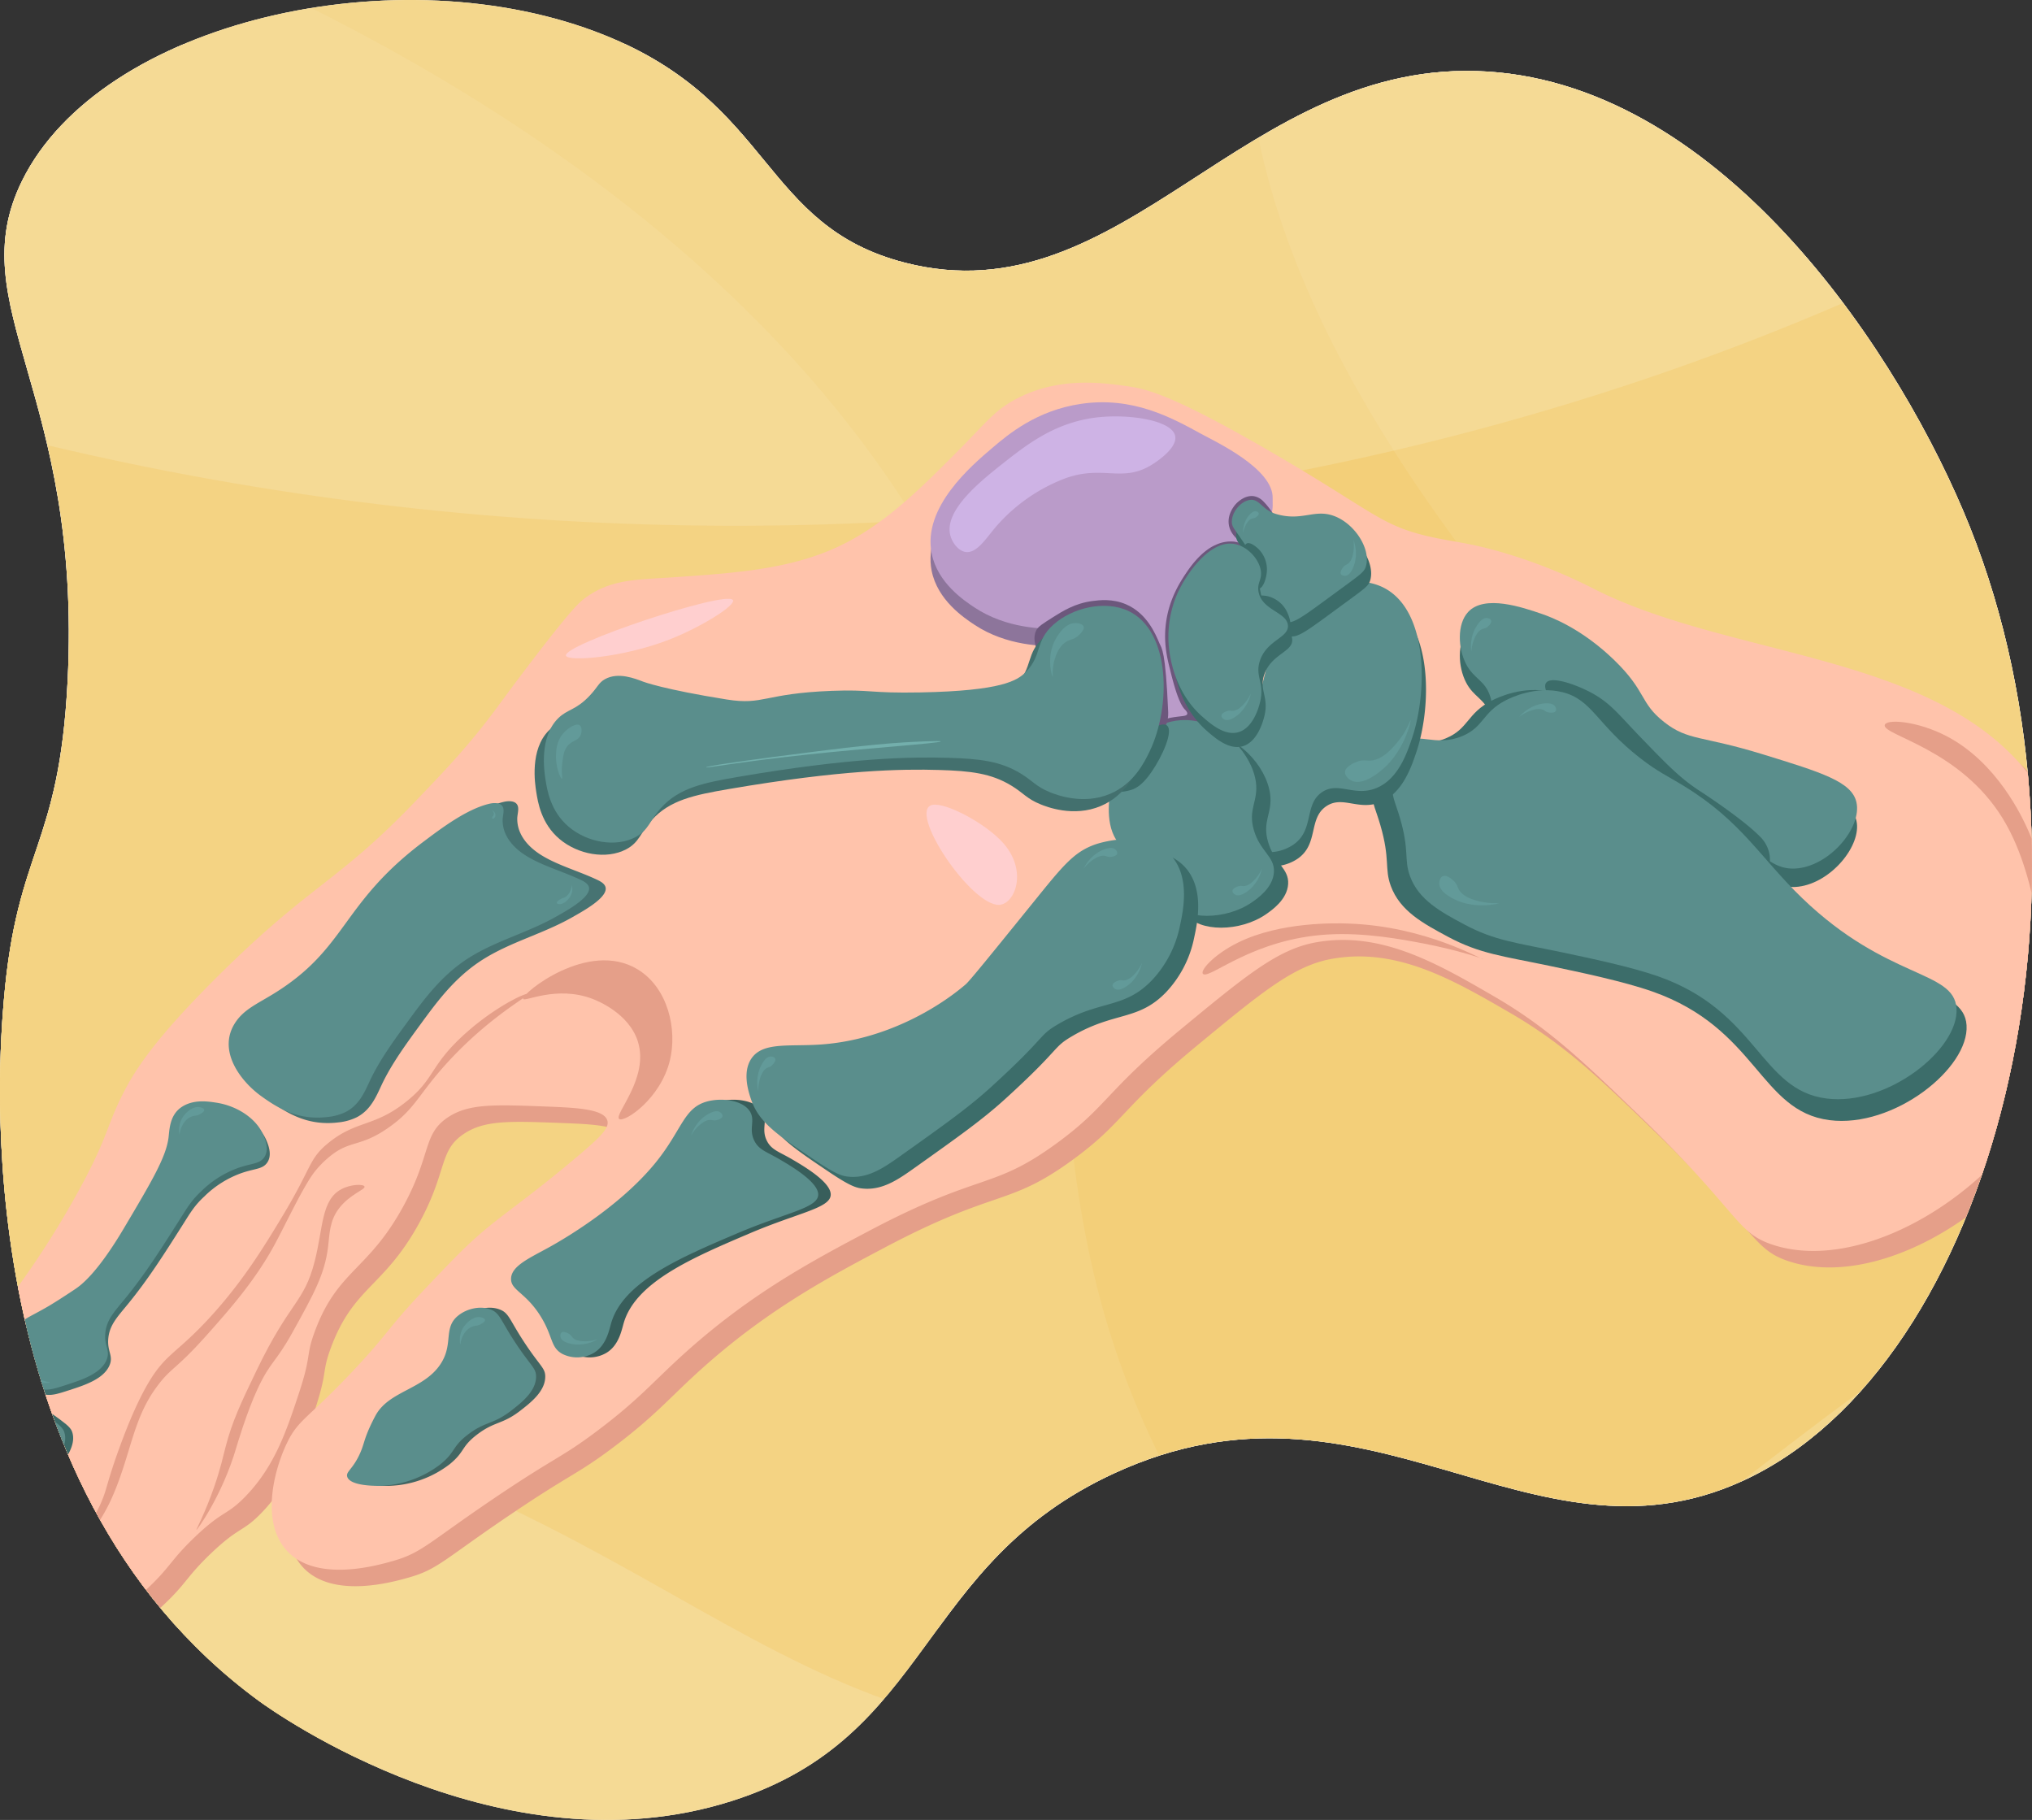 <svg id="Layer_1" data-name="Layer 1" xmlns="http://www.w3.org/2000/svg" xmlns:xlink="http://www.w3.org/1999/xlink" viewBox="0 0 1005.802 900.768"><rect x="0" y="0" width="1005.802" height="900.768" fill="#333333" stroke="none"/><defs><style>.cls-1{fill:#fff;}.cls-2{fill:#f3cf79;}.cls-3{clip-path:url(#clip-path);}.cls-4{clip-path:url(#clip-path-2);}.cls-5,.cls-6{fill:#fcf8dc;}.cls-5{opacity:0.1;}.cls-6{opacity:0.2;}.cls-7{fill:#e59f89;}.cls-8{fill:#ffc3ab;}.cls-9{fill:#477372;}.cls-10{fill:#5a8e8c;}.cls-11{fill:#629a99;}.cls-12{fill:#43706e;}.cls-13{fill:#3d6b68;}.cls-14{fill:#5e8e8b;}.cls-15{fill:#426663;}.cls-16{fill:#385e5b;}.cls-17{fill:#8d759b;}.cls-18{fill:#ba9bc9;}.cls-19{fill:#6c577c;}.cls-20{fill:#3c6d6a;}.cls-21{fill:#73afac;}.cls-22{fill:#ceb3e5;}.cls-23{fill:#ffcfcf;}</style><clipPath id="clip-path"><path class="cls-1" d="M33.457,337.248C40.768,193.668-19.738,151.639,10.932,89.475,49.843,10.606,197.444-23.504,299.249,17.396c83.718,33.634,77.531,94.315,148.664,112.624C556.628,158.002,616.018,27.825,736.23,35.416c118.015,7.452,205.455,142.052,238.763,225.248,71.221,177.897,12.943,415.525-112.987,472.547-104.559,47.345-185.199-61.765-310.479-4.032-97.765,45.054-89.987,130.547-189.208,162.178-113.88,36.305-226.325-43.735-234.258-49.554C-18.509,734.282-.425,522.416,1.922,494.921,8.382,419.237,29.234,420.178,33.457,337.248Z"/></clipPath><clipPath id="clip-path-2"><rect class="cls-2" x="-32.759" y="-76.783" width="1060.129" height="1060.129"/></clipPath></defs><title>Ganglión</title><path class="cls-1" d="M33.457,337.248C40.768,193.668-19.738,151.639,10.932,89.475,49.843,10.606,197.444-23.504,299.249,17.396c83.718,33.634,77.531,94.315,148.664,112.624C556.628,158.002,616.018,27.825,736.23,35.416c118.015,7.452,205.455,142.052,238.763,225.248,71.221,177.897,12.943,415.525-112.987,472.547-104.559,47.345-185.199-61.765-310.479-4.032-97.765,45.054-89.987,130.547-189.208,162.178-113.88,36.305-226.325-43.735-234.258-49.554C-18.509,734.282-.425,522.416,1.922,494.921,8.382,419.237,29.234,420.178,33.457,337.248Z"/><g class="cls-3"><rect class="cls-1" x="-565.702" y="21.901" width="1910.101" height="784.126"/><rect class="cls-2" x="-32.759" y="-76.783" width="1060.129" height="1060.129"/><g class="cls-4"><rect class="cls-2" x="-180.603" y="419.687" width="414.434" height="449.644"/><path class="cls-5" d="M656.373-126.075c2.747.759-1.878,26.351-6.606,49.541,104.172-54.615,326.602-151.261,609.357-122.202,269.716,27.719,668.411,177.432,767.888,470.641,50.79,149.703-1.27,263.568,110.642,427.706,24.394,35.777,86.593,127.004,201.468,181.651,150.401,71.548,284.129,29.506,295.596,67.706,10.837,36.103-95.666,116.771-216.33,161.834-361.93,135.167-843.521-52.897-1121.282-305.504-90.923-82.689-139.857-153.971-303.853-287.339-122.842-99.901-175.128-124.755-249.357-219.633C699.458,241.528,590.062,98.012,623.345-40.204,631.171-72.703,652.256-127.213,656.373-126.075Z"/><path class="cls-6" d="M-531.493,847.842c16.695-88.38,176.746-138.261,231.192-155.229,116.36-36.264,217.391-29.358,282.385-21.468C317.989,711.924,351.128,859.087,551.808,861.053c282.298,2.766,377.173-286.872,577.98-227.889,122.325,35.93,220.197,182.5,203.119,303.853-17.74,126.055-155.442,195.998-264.22,249.357C703.499,1365.512,227.401,1372.205-176.448,1173.163-223.804,1149.823-557.473,985.37-531.493,847.842Z"/><path class="cls-6" d="M-633.727-213.526c16.695-88.38,176.746-138.261,231.192-155.229,116.36-36.264,217.391-29.358,282.385-21.468,335.905,40.779,369.044,187.941,569.724,189.908,282.298,2.766,377.173-286.872,577.98-227.889,122.325,35.93,220.197,182.5,203.119,303.853C1212.934,1.703,1075.232,71.646,966.454,125.006,601.266,304.144,125.167,310.836-278.681,111.795-326.038,88.455-659.706-75.998-633.727-213.526Z"/><path class="cls-5" d="M-873.327-47.202c2.747.759-1.878,26.351-6.606,49.541,104.172-54.615,326.602-151.261,609.357-122.202,269.716,27.719,668.411,177.432,767.888,470.641,50.79,149.703-1.27,263.568,110.642,427.706,24.394,35.777,86.593,127.004,201.467,181.651,150.401,71.548,284.129,29.506,295.596,67.706,10.837,36.103-95.666,116.771-216.33,161.834-361.93,135.167-843.521-52.897-1121.282-305.504-90.923-82.689-139.857-153.971-303.853-287.339-122.842-99.901-175.128-124.755-249.357-219.633-44.438-56.799-153.833-200.315-120.55-338.531C-898.529,6.171-877.444-48.339-873.327-47.202Z"/></g><path class="cls-7" d="M885.207,624.183c-18.156-6.059-16.174-15.789-65.394-63.413C791.438,533.316,774.116,516.767,747.482,501.321c-28.298-16.411-56.029-32.494-88.183-26.752-18.849,3.366-34.694,16.446-66.385,42.605-38.077,31.432-36.593,38.218-61.431,56.477-32.369,23.795-37.601,14.263-93.137,43.596-27.358,14.45-57.634,30.441-90.165,59.449-16.618,14.819-23.108,23.478-44.587,39.633-18.229,13.71-20.398,12.621-51.523,33.688-32.249,21.828-35.357,26.677-49.541,30.716-8.081,2.301-37.878,10.784-52.514-4.954-13.251-14.249-6.454-40.158,0-53.505,5.651-11.687,10.014-11.622,32.697-35.67,17.969-19.05,16.699-20.647,35.67-40.624,14.547-15.318,21.82-22.976,32.697-31.706,9.918-7.96,22.911-17.052,42.605-33.688,11.621-9.816,15.954-14.132,14.862-17.835-1.688-5.727-15.283-6.354-30.716-6.936-25.003-.942-37.505-1.413-47.559,4.954-13.391,8.48-8.421,18.339-22.789,44.587-17.378,31.747-32.332,31.362-43.596,61.431-4.777,12.75-1.537,11.351-7.927,30.716-6.168,18.696-12.017,36.423-26.752,51.523-9.196,9.423-10.751,6.447-24.771,19.817C92.284,780.433,92.321,783.748,80.658,794.605,69.991,804.534,62.146,811.836,49.942,815.412c-3.611,1.058-13.647.338-33.688-.991-1.291-.086-4.924-.367-5.835-2.422-.299-.675-.145-1.18-.44-4.404a10.53,10.53,0,0,0-.33-2.422c-1.278-2.074-8.362.689-13.321,1.651-12.035,2.334-22.646-3.791-24.66-4.954-2.316-1.337-13.672-7.893-15.853-19.156-1.518-7.837,2.514-12.232,11.229-29.064,2.443-4.719,11.592-22.655,17.835-40.954,6.377-18.692,3.371-19.147,8.587-32.367,5.796-14.69,10.944-17.769,26.422-39.633a449.163,449.163,0,0,0,30.385-49.541c11.351-21.806,10.817-26.46,18.495-41.615,5.567-10.987,14.933-26.472,47.559-58.789,45.936-45.5,58.526-45.663,97.101-85.871,14.606-15.224,26.586-27.711,40.293-46.238,2.849-3.851,9.677-13.239,19.816-26.422,17.748-23.074,21.359-26.202,24.44-28.404,12.797-9.144,25.404-8.715,42.936-9.908,30.628-2.085,57.835-3.937,81.908-15.193,22.933-10.722,41.165-29.109,60.771-48.881,12.599-12.706,17.139-19.264,29.064-25.101,20.32-9.946,40.56-7.264,54.165-5.284,9.169,1.334,22.801,4.769,71.339,33.027,48.494,28.232,52.787,35.422,75.963,40.954,12.634,3.016,20.397,3.037,38.972,8.587a257.088,257.088,0,0,1,44.257,17.835c67.209,33.823,166.789,31.598,214.018,90.495,32.66,40.729,35.999,105.342,12.551,153.247C996.507,599.607,929.452,638.948,885.207,624.183Z"/><path class="cls-8" d="M877.28,616.023c-18.156-6.059-16.174-15.789-65.394-63.413-28.375-27.454-45.696-44.003-72.33-59.449-28.298-16.411-56.029-32.494-88.183-26.752-18.849,3.366-34.694,16.446-66.385,42.605-38.077,31.432-36.593,38.218-61.431,56.477-32.369,23.795-37.601,14.263-93.137,43.596-27.358,14.45-57.634,30.441-90.165,59.449-16.618,14.819-23.108,23.478-44.587,39.633C277.438,721.88,275.268,720.791,244.144,741.858c-32.249,21.828-35.357,26.677-49.541,30.716-8.081,2.301-37.878,10.784-52.514-4.954-13.251-14.249-6.454-40.158,0-53.505,5.651-11.687,10.014-11.622,32.697-35.67,17.969-19.05,16.699-20.647,35.67-40.624,14.547-15.318,21.82-22.976,32.697-31.706,9.918-7.96,22.911-17.052,42.605-33.688,11.621-9.816,15.954-14.132,14.862-17.835-1.688-5.727-15.283-6.354-30.716-6.936-25.003-.942-37.505-1.413-47.559,4.954-13.391,8.48-8.421,18.338-22.789,44.587-17.378,31.747-32.332,31.362-43.596,61.431-4.777,12.75-1.537,11.351-7.927,30.716-6.168,18.696-12.017,36.423-26.752,51.523-9.196,9.423-10.751,6.447-24.771,19.817-12.153,11.589-12.116,14.905-23.78,25.761C62.064,796.374,54.22,803.676,42.016,807.252c-3.611,1.058-13.647.338-33.688-.991-1.291-.086-4.924-.367-5.835-2.422-.299-.675-.145-1.18-.44-4.404a10.529,10.529,0,0,0-.33-2.422c-1.278-2.074-8.362.689-13.321,1.651-12.035,2.334-22.646-3.791-24.66-4.954-2.316-1.337-13.672-7.893-15.853-19.156-1.518-7.837,2.514-12.232,11.229-29.064,2.443-4.719,11.592-22.655,17.835-40.954,6.377-18.692,3.371-19.147,8.587-32.367,5.796-14.69,10.944-17.769,26.422-39.633a449.162,449.162,0,0,0,30.385-49.541c11.351-21.806,10.817-26.46,18.495-41.615,5.567-10.987,14.933-26.472,47.559-58.789,45.936-45.5,58.526-45.663,97.101-85.871,14.606-15.224,26.586-27.711,40.293-46.238,2.849-3.851,9.677-13.239,19.816-26.422,17.748-23.074,21.359-26.202,24.44-28.404,12.797-9.144,25.404-8.715,42.936-9.908,30.628-2.085,57.835-3.937,81.908-15.193,22.933-10.722,41.165-29.109,60.771-48.881,12.599-12.706,17.139-19.264,29.064-25.101,20.32-9.946,40.56-7.264,54.165-5.284,9.169,1.334,22.801,4.769,71.339,33.027,48.494,28.232,52.787,35.422,75.963,40.954,12.634,3.016,20.397,3.037,38.972,8.587a257.087,257.087,0,0,1,44.257,17.835c67.209,33.823,166.789,31.598,214.018,90.495,32.66,40.729,35.999,105.342,12.551,153.247C988.58,591.447,921.526,630.788,877.28,616.023Z"/><path class="cls-9" d="M283.245,453.995c5.152-2.939,19.107-10.431,16.181-15.632-.781-1.387-2.412-2.244-4.042-3.013-8.718-4.112-18.738-6.902-26.751-11.689-4.742-2.832-8.745-6.489-10.922-11.052a16.66,16.66,0,0,1-1.683-7.519c.045-2.522,1.41-5.818-.678-7.578-1.296-1.093-3.701-1.166-5.989-.632-11.447,2.673-24.198,12.301-33.291,19.129-42.252,31.728-38.673,54.29-76.437,77.357-8.132,4.967-14.533,7.729-18.836,14.099-9.634,14.264,2.521,29.935,12.762,37.368,8.807,6.392,19.016,12.538,34.018,10.681a26.577,26.577,0,0,0,9.046-2.556c6.863-3.576,9.558-10.187,12.242-15.911,4.841-10.324,12.182-20.375,19.469-30.338,7.506-10.263,15.327-20.839,26.723-29.132C249.768,466.871,267.561,462.943,283.245,453.995Z"/><path class="cls-10" d="M275.389,453.615c5.034-2.872,18.672-10.194,15.813-15.276-.763-1.356-2.357-2.193-3.95-2.945-8.52-4.018-18.311-6.745-26.142-11.423-4.634-2.768-8.546-6.342-10.673-10.801a16.281,16.281,0,0,1-1.645-7.348c.044-2.465,1.377-5.686-.663-7.406-1.267-1.068-3.617-1.14-5.852-.618-11.187,2.612-23.647,12.021-32.534,18.693-41.29,31.006-37.792,53.054-74.697,75.596-7.947,4.854-14.202,7.553-18.407,13.778-9.415,13.94,2.464,29.253,12.472,36.517,8.606,6.246,18.583,12.253,33.244,10.438a25.972,25.972,0,0,0,8.84-2.498c6.706-3.495,9.34-9.956,11.963-15.549,4.731-10.089,11.904-19.911,19.026-29.648,7.335-10.029,14.978-20.364,26.115-28.469C242.673,466.198,260.062,462.359,275.389,453.615Z"/><path class="cls-11" d="M277.456,447.442c2.697-.278,4.66-3.531,4.771-3.719a6.612,6.612,0,0,0,.696-5.72,7.331,7.331,0,0,1-.645,2.943,6.459,6.459,0,0,1-2.751,3.209,16.068,16.068,0,0,0-2.589,1.156c-.24.169-1.541,1.085-1.318,1.667C275.789,447.418,276.773,447.513,277.456,447.442Z"/><path class="cls-11" d="M244.604,404.912c.898-.648.568-2.002.547-2.079a2.893,2.893,0,0,0-1.591-1.802,2.871,2.871,0,0,1,.713.987,1.734,1.734,0,0,1,.028,1.507c-.194.366-.429.442-.575.879-.033.099-.214.638.055.76C243.985,405.256,244.376,405.076,244.604,404.912Z"/><path class="cls-12" d="M8.359,673.932c.304,1.358,3.333,14.012,13.476,16.197,3.617.779,6.576-.177,12.492-2.09,7.534-2.436,16.948-5.48,19.86-12.226,2.097-4.859-1.258-6.818-.566-13.535.678-6.586,4.5-10.483,9.81-16.98C73.287,633.239,80.892,621.258,90.042,606.845c4.073-6.416,6.055-9.984,10.972-14.555a50.189,50.189,0,0,1,18.801-11.783c6.406-2.169,9.939-1.819,12.23-4.78,2.985-3.858.693-9.244-.198-11.338-3.518-8.265-13.026-14.446-23.267-16.021-4.255-.654-11.353-1.746-17.202,2.157-5.726,3.82-5.983,10.638-6.421,14.667-1.065,9.804-8.119,21.691-22.227,45.464-13.276,22.371-21.269,28.132-24.061,29.996-8.864,5.917-13.134,8.405-13.134,8.405-9.381,5.465-12.039,5.927-14.67,9.384C6.249,664.504,7.861,671.71,8.359,673.932Z"/><path class="cls-10" d="M6.876,671.327c.304,1.358,3.333,14.012,13.476,16.197,3.617.779,6.576-.177,12.492-2.09,7.534-2.436,16.948-5.48,19.86-12.226,2.097-4.859-1.258-6.819-.566-13.535.678-6.586,4.5-10.483,9.81-16.98,9.857-12.058,17.462-24.039,26.611-38.452,4.073-6.416,6.055-9.984,10.972-14.555A50.189,50.189,0,0,1,118.332,577.902c6.406-2.169,9.939-1.819,12.23-4.78,2.985-3.858.693-9.244-.198-11.338-3.518-8.265-13.026-14.446-23.267-16.021-4.255-.654-11.353-1.746-17.202,2.157-5.726,3.82-5.983,10.638-6.421,14.667-1.065,9.804-8.119,21.691-22.227,45.464-13.276,22.371-21.269,28.132-24.061,29.996-8.864,5.917-13.134,8.405-13.134,8.405-9.381,5.465-12.039,5.927-14.67,9.384C4.766,661.899,6.379,669.104,6.876,671.327Z"/><path class="cls-11" d="M16.109,678.299c1.213.801.57,1.874,1.71,3.172a7.409,7.409,0,0,0,3.29,1.775c2.172.793,3.604.781,3.59.947-.019.235-2.943.653-5.924-.232a7.896,7.896,0,0,1-4.019-2.33c-1.021-1.24-1.653-3.149-.882-3.68A2.394,2.394,0,0,1,16.109,678.299Z"/><path class="cls-11" d="M98.386,547.941c-4.071-.336-7.451,4.31-7.642,4.58-2.971,4.193-2.017,8.952-1.822,8.968a11.777,11.777,0,0,1,1.367-4.53,8.836,8.836,0,0,1,4.552-4.348c1.573-.57,2.352-.218,4.029-1.103.381-.201,2.453-1.293,2.199-2.291C100.876,548.463,99.418,548.026,98.386,547.941Z"/><path class="cls-13" d="M-21.283,770.316c4.756,2.746,14.938-7.284,30.408-22.525,17.081-16.827,30.16-29.979,26.467-39.418-.856-2.187-3.761-4.274-9.573-8.447C15.611,692.453,9.666,688.184,4.62,689.79c-4.667,1.486-4.756,6.787-10.699,21.399-6.782,16.675-9.217,16.04-12.952,27.593C-19.732,740.952-27.843,766.529-21.283,770.316Z"/><path class="cls-14" d="M-25.219,770.316c4.756,2.746,14.938-7.284,30.408-22.525,17.081-16.827,30.16-29.979,26.467-39.418-.856-2.187-3.761-4.274-9.573-8.447C11.676,692.453,5.73,688.184.685,689.79c-4.667,1.486-4.756,6.787-10.699,21.399-6.782,16.675-9.217,16.04-12.952,27.593C-23.668,740.952-31.778,766.529-25.219,770.316Z"/><path class="cls-15" d="M187.673,706.121c-3.119,6.86-2.901,8.792-5.068,13.515-3.541,7.717-6.96,8.745-6.194,11.262,1.454,4.779,14.836,4.533,16.33,4.505a51.68,51.68,0,0,0,29.845-10.699c7.678-6.266,5.491-8.497,13.515-14.641,8.741-6.693,12.48-4.922,21.398-11.826,5.126-3.968,12.376-9.58,12.389-16.894.007-4.168-2.343-4.98-9.573-15.767-8.166-12.184-8.172-15.628-12.952-17.457-5.165-1.977-11.579-.412-15.767,2.816-7.985,6.154-2.329,14.079-9.01,24.214-8.282,12.563-25.421,13.199-32.098,25.34C189.013,703.173,187.673,706.121,187.673,706.121Z"/><path class="cls-10" d="M183.135,706.121c-3.119,6.86-2.901,8.792-5.068,13.515-3.541,7.717-6.96,8.745-6.194,11.262,1.454,4.779,14.836,4.533,16.33,4.505a51.68,51.68,0,0,0,29.845-10.699c7.678-6.266,5.491-8.497,13.515-14.641,8.741-6.693,12.48-4.922,21.398-11.826,5.126-3.968,12.376-9.58,12.389-16.894.007-4.168-2.343-4.98-9.573-15.767-8.166-12.184-8.172-15.628-12.952-17.457-5.165-1.977-11.579-.412-15.767,2.816-7.985,6.154-2.329,14.079-9.01,24.214-8.282,12.563-25.421,13.199-32.098,25.34C184.475,703.173,183.135,706.121,183.135,706.121Z"/><path class="cls-11" d="M237.362,651.897c-4.071-.336-7.451,4.31-7.642,4.58-2.971,4.193-2.017,8.952-1.822,8.968a11.777,11.777,0,0,1,1.367-4.53,8.836,8.836,0,0,1,4.552-4.348c1.573-.57,2.352-.218,4.029-1.103.381-.201,2.453-1.293,2.199-2.291C239.852,652.418,238.394,651.982,237.362,651.897Z"/><path class="cls-16" d="M273.798,651.498c6.186,9.942,4.776,15.313,10.699,18.583a16.383,16.383,0,0,0,15.767-.563c6.047-3.712,7.408-11.056,8.447-14.641,5.907-20.395,34.164-32.423,62.506-44.486,24.249-10.321,39.945-12.438,39.981-19.146.034-6.234-13.472-14.137-19.146-17.457-6.466-3.783-10.094-4.603-12.389-9.01-3.093-5.94.559-10.095-2.252-14.641-3.453-5.583-13.64-6.88-20.835-5.068-12.053,3.035-12.573,14.005-25.903,30.408-18.138,22.318-46.972,38.675-52.37,41.671-9.933,5.513-19.045,9.376-19.146,15.767C259.065,638.683,266.421,639.643,273.798,651.498Z"/><path class="cls-17" d="M574.088,362.356c-.088,2.923-.529,6.396,1.651,9.578,1.292,1.886,3.1,3.08,8.587,5.284,7.684,3.087,11.525,4.63,14.202,4.624,9.084-.022,19.431-7.846,18.826-13.872-.6-5.973-11.441-4.987-23.78-15.853-3.684-3.244-14.171-12.48-15.193-26.092-.932-12.42,6.497-22.084,9.578-26.092,8.354-10.867,14.236-9.122,25.431-21.138,6.788-7.285,13.634-14.632,13.541-23.449-.151-14.348-18.591-24.473-32.367-32.037-14.68-8.06-33.882-18.603-59.449-14.862-22.087,3.231-36.243,15.266-43.927,21.798-10.473,8.904-34.525,29.352-30.055,52.183,2.857,14.593,16.035,23.358,21.138,26.752,16.077,10.694,34.557,10.655,40.624,10.569,17.365-.246,24.808-6.008,33.358-.33,4.59,3.048,6.583,7.537,10.569,16.514C571.105,345.579,574.372,352.936,574.088,362.356Z"/><path class="cls-18" d="M574.088,353.785c-.088,2.923-.529,6.396,1.651,9.578,1.292,1.886,3.1,3.08,8.587,5.284,7.684,3.087,11.525,4.63,14.202,4.624,9.084-.022,19.431-7.846,18.826-13.872-.6-5.973-11.441-4.987-23.78-15.853-3.684-3.244-14.171-12.48-15.193-26.092-.932-12.42,6.497-22.084,9.578-26.092,8.354-10.867,14.236-9.122,25.431-21.138,3.396-3.644,13.073-7.873,15.865-15.699,1.042-2.92.595-5.888.676-7.75.641-14.712-28.3-28.156-35.367-32.037-14.68-8.06-33.882-18.603-59.449-14.862-22.087,3.231-36.243,15.266-43.927,21.798-10.473,8.904-34.525,29.352-30.055,52.183,2.857,14.593,16.035,23.358,21.138,26.752,16.077,10.694,34.557,10.655,40.624,10.569,17.365-.246,24.808-6.008,33.358-.33,4.59,3.048,6.583,7.537,10.569,16.514C571.105,337.008,574.372,344.366,574.088,353.785Z"/><path class="cls-19" d="M625.116,247.932a8.508,8.508,0,0,0-4.294-2.312c-4.292-.765-7.891,2.643-8.587,3.303-.325.308-4.962,4.842-3.963,10.899.644,3.904,3.275,6.296,5.615,8.422a23.061,23.061,0,0,0,6.44,4.128,18.859,18.859,0,0,0-9.413-4.294,17.418,17.418,0,0,0-9.248,1.651c-1.562.669-7.441,3.377-14.202,13.376-3.413,5.047-9.407,14.148-10.569,27.413-.77,8.786.917,15.548,2.312,21.138,1.372,5.497,4.037,16.182,7.266,19.486.274.281,1.478,1.455,1.156,2.312-.277.737-1.545.876-2.477.991-5.042.619-7.564.929-8.752,1.982a5.631,5.631,0,0,0-.661,6.936c.892,1.102,2.663,1.77,9.413.661,5.322-.875,11.669-2.514,14.697-3.963,18.279-8.746,39.276-69.727,34.679-94.459A34.251,34.251,0,0,0,625.116,247.932Z"/><path class="cls-20" d="M918.895,406.169c-2.31-10.161-17.062-14.701-46.569-23.78-30.368-9.344-36.685-6.55-48.551-15.853-12.291-9.636-8.615-15.066-24.77-30.716-16.238-15.729-31.384-21.318-35.67-22.789-9.698-3.329-28.531-9.795-36.66-.991-5.577,6.04-4.989,18.044-.991,25.761,3.831,7.394,9.268,7.911,11.89,15.853,2.341,7.092-.787,10.341,0,15.853.787,5.514,5.841,15.738,45.578,27.743,33.638,10.162,34.563,4.21,53.504,11.89,31.386,12.726,35.788,31.885,53.504,29.725C906.488,436.876,921.652,418.3,918.895,406.169Z"/><path class="cls-10" d="M918.895,397.051c-2.31-10.161-17.062-14.701-46.569-23.78-30.368-9.344-36.685-6.55-48.551-15.853-12.291-9.636-8.615-15.066-24.77-30.716-16.238-15.729-31.384-21.318-35.67-22.789-9.698-3.329-28.531-9.795-36.66-.991-5.577,6.04-4.989,18.044-.991,25.761,3.831,7.394,9.268,7.911,11.89,15.853,2.341,7.092-.787,10.341,0,15.853.787,5.514,5.841,15.738,45.578,27.743,33.638,10.162,34.563,4.21,53.504,11.89,31.386,12.726,35.788,31.885,53.504,29.725C906.488,427.758,921.652,409.182,918.895,397.051Z"/><path class="cls-20" d="M765.317,337.932c2.455-3.336,13.837.582,21.138,4.294,10.341,5.257,14.464,11.103,24.771,21.798C824.782,378.091,831.56,385.125,841.28,391.436c1.123.729,20.834,13.498,29.725,22.459a16.376,16.376,0,0,1,4.954,9.578c.107,1.018.499,4.756-.991,5.615-3.159,1.819-12.618-10.541-21.137-19.486-13.748-14.435-27.107-22.134-45.354-32.651-14.486-8.349-34.081-17.749-41.839-32.083C764.57,341.045,764.51,339.029,765.317,337.932Z"/><path class="cls-11" d="M736.045,305.879c-3.213-.29-5.986,5.417-6.143,5.749a19.743,19.743,0,0,0-1.635,10.886,20.942,20.942,0,0,1,1.179-5.512c.57-1.474,1.61-4.165,3.694-5.381,1.257-.733,1.864-.33,3.21-1.446.306-.254,1.968-1.632,1.788-2.829C738.003,306.439,736.859,305.953,736.045,305.879Z"/><path class="cls-20" d="M905.556,554.406c-34.532-4.434-35.773-45.444-87.684-63.675-14.151-4.97-35.531-9.463-50.105-12.526-23.884-5.02-35.17-6.04-51.149-14.614-12.14-6.514-23.613-12.67-28.184-25.053-3.248-8.799-.195-13.114-5.219-30.272-2.229-7.612-3.691-9.702-4.176-15.658-.381-4.679-1.367-16.79,5.219-22.965,7.653-7.175,16.839,1.81,31.316-4.175C727.082,360.71,725.95,353.1,738.538,346.678c2.48-1.265,15.434-7.556,29.228-4.175,15.714,3.851,17.844,16.657,40.711,34.447,9.328,7.258,14.332,9.296,22.965,14.614,30.263,18.644,39.416,37.126,61.588,58.456,44.384,42.7,79.082,37.31,80.377,57.412C974.779,528.742,937.315,558.485,905.556,554.406Z"/><path class="cls-10" d="M904.032,543.693c-32.778-4.209-33.955-43.135-83.229-60.44-13.432-4.718-33.726-8.983-47.56-11.89-22.671-4.765-33.384-5.733-48.55-13.872-11.523-6.183-22.413-12.027-26.752-23.78-3.083-8.352-.185-12.448-4.954-28.734-2.116-7.225-3.503-9.209-3.963-14.862-.362-4.441-1.298-15.937,4.954-21.798,7.264-6.81,15.983,1.718,29.725-3.963,10.924-4.516,9.85-11.739,21.798-17.835,2.354-1.201,14.65-7.172,27.743-3.963,14.916,3.655,16.938,15.81,38.642,32.697,8.854,6.889,13.604,8.824,21.798,13.872,28.726,17.697,37.414,35.24,58.459,55.486,42.129,40.531,75.064,35.414,76.293,54.495C969.739,519.333,934.178,547.564,904.032,543.693Z"/><path class="cls-11" d="M769.645,349.53c-1.918-2.593-8.026-.872-8.378-.769a19.743,19.743,0,0,0-9.22,6.013,20.942,20.942,0,0,1,4.902-2.782c1.48-.554,4.183-1.565,6.476-.816,1.383.452,1.485,1.174,3.214,1.438.393.06,2.527.386,3.303-.544C770.528,351.365,770.131,350.188,769.645,349.53Z"/><path class="cls-11" d="M712.409,437.379c.175,5.449,10.322,8.926,10.91,9.121,9.142,3.033,18.608.761,18.599.5a35.398,35.398,0,0,1-9.49-.842c-2.591-.652-7.32-1.843-9.789-5.088-1.489-1.957-.937-3.06-3.087-5.088-.489-.461-3.143-2.965-5.115-2.417C712.945,433.979,712.365,435.998,712.409,437.379Z"/><path class="cls-20" d="M620.798,361.399c-7.815,8.201-19.128,6.352-19.816,10.899-.548,3.617,6.553,5.18,13.871,14.862a45.034,45.034,0,0,1,6.936,12.881c4.592,13.936-1.846,22.456,2.972,26.752,3.873,3.453,12.446,1.886,17.835-1.982,10.116-7.26,4.982-19.736,13.872-25.761,8.063-5.465,15.924,2.333,26.752-1.982,10.953-4.364,15.31-17.283,17.835-24.771,7.85-23.278,8.262-65.279-15.853-75.303-14.637-6.084-35.214.9-44.587,12.881-6.611,8.45-10.322,22.802-12.881,32.697C625.151,352.562,625.156,356.824,620.798,361.399Z"/><path class="cls-10" d="M618.675,354.446c-7.815,8.201-19.128,6.352-19.816,10.899-.548,3.617,6.553,5.18,13.871,14.862a45.034,45.034,0,0,1,6.936,12.881c4.592,13.936-1.846,22.456,2.972,26.752,3.873,3.453,12.446,1.886,17.835-1.982,10.116-7.26,4.982-19.736,13.872-25.761,8.063-5.465,15.924,2.333,26.752-1.982,10.953-4.364,15.31-17.283,17.835-24.771,7.85-23.278,8.262-65.279-15.853-75.303-14.637-6.084-35.214.9-44.587,12.881-6.611,8.45-10.322,22.802-12.881,32.697C623.028,345.609,623.034,349.871,618.675,354.446Z"/><path class="cls-20" d="M587.071,452.465c6.378,8.944,26.824,8.894,39.633,0,2.918-2.026,10.399-7.22,10.899-14.862.511-7.809-6.79-10.187-9.908-20.807-3.08-10.49,2.261-14.239.991-23.78-1.818-13.648-15.922-29.824-33.688-30.716-21.105-1.059-35.892,20.029-38.502,36.489-.406,2.557-2.894,18.249,5.805,25.933,6.966,6.153,15.457,2.183,20.807,8.917C588.184,440.029,582.618,446.221,587.071,452.465Z"/><path class="cls-10" d="M580.033,446.592c6.378,8.944,26.824,8.894,39.633,0,2.918-2.026,10.399-7.22,10.899-14.862.511-7.809-6.79-10.187-9.908-20.807-3.08-10.49,2.261-14.239.991-23.78-1.818-13.648-15.922-29.824-33.688-30.716-21.105-1.059-35.892,20.029-38.502,36.489-.406,2.557-2.894,18.249,5.805,25.933,6.966,6.153,15.457,2.183,20.807,8.917C581.146,434.157,575.581,440.348,580.033,446.592Z"/><path class="cls-11" d="M611.526,442.861c2.909,1.394,7.5-2.987,7.763-3.243a19.743,19.743,0,0,0,5.332-9.63,20.943,20.943,0,0,1-3.029,4.754c-1.049,1.183-2.963,3.341-5.34,3.753-1.434.248-1.862-.342-3.513.234-.375.131-2.414.842-2.663,2.027C609.887,441.653,610.789,442.508,611.526,442.861Z"/><path class="cls-20" d="M616.834,274.206a81.267,81.267,0,0,1,5.945,9.908c4.181,9.126-.596,13.443,2.972,20.807,1.97,4.066,6.363,8.811,11.89,9.908,4.997.992,7.928-1.592,28.734-16.844,9.478-6.948,11.084-8.035,11.89-10.899,2.39-8.499-5.561-20.978-15.853-24.771-9.813-3.616-15.812,2.856-28.734-.991-6.852-2.039-8.161-7.64-12.881-6.936-4.838.722-9.244,6.446-8.917,11.229C612.04,267.959,613.246,268.828,616.834,274.206Z"/><path class="cls-10" d="M614.712,267.253a81.267,81.267,0,0,1,5.945,9.908c4.181,9.126-.596,13.443,2.972,20.807,1.97,4.066,6.363,8.811,11.89,9.908,4.997.992,7.928-1.592,28.734-16.844,9.478-6.948,11.084-8.035,11.89-10.899,2.39-8.499-5.561-20.978-15.853-24.771-9.813-3.616-15.812,2.856-28.734-.991-6.852-2.039-8.161-7.64-12.881-6.936-4.838.722-9.244,6.446-8.917,11.229C609.917,261.005,611.124,261.875,614.712,267.253Z"/><path class="cls-11" d="M666.042,284.955c3.196-.437,4.619-6.621,4.698-6.979a19.743,19.743,0,0,0-.847-10.975,20.942,20.942,0,0,1,.086,5.636c-.225,1.565-.636,4.42-2.394,6.072-1.06.996-1.743.739-2.805,2.129-.241.316-1.552,2.031-1.109,3.158C664.008,284.849,665.232,285.066,666.042,284.955Z"/><path class="cls-11" d="M621.724,253.07c-2.174-.415-4.453,3.295-4.582,3.511a13.545,13.545,0,0,0-1.851,7.322,14.368,14.368,0,0,1,1.177-3.684c.489-.968,1.38-2.735,2.885-3.425.908-.416,1.295-.099,2.29-.771.226-.153,1.454-.982,1.412-1.811C623.023,253.585,622.275,253.176,621.724,253.07Z"/><path class="cls-20" d="M378.998,550.556C382.897,561.606,392.166,567.831,410.704,580.281c9.971,6.696,13.061,7.588,15.853,7.927,9.861,1.196,17.849-4.285,25.761-9.908,22.802-16.204,34.203-24.306,45.578-34.679,27.636-25.2,22.904-24.962,32.697-30.716,21.077-12.383,32.743-7.462,46.569-21.798a55.018,55.018,0,0,0,13.871-26.752c1.662-7.654,5.432-25.013-4.954-35.67-12.569-12.896-35.51-5.35-36.66-4.954-11.06,3.807-16.465,10.898-31.706,29.725-20.466,25.279-30.698,37.919-32.697,39.633-13.676,11.726-39.827,27.434-71.339,29.725-15.914,1.157-28.972-1.416-34.679,6.936C374.155,536.835,377.788,547.128,378.998,550.556Z"/><path class="cls-10" d="M371.96,544.684c3.9,11.05,13.169,17.275,31.706,29.725,9.971,6.696,13.061,7.588,15.853,7.927,9.861,1.196,17.849-4.285,25.761-9.908,22.802-16.204,34.203-24.306,45.578-34.679,27.636-25.2,22.904-24.962,32.697-30.716,21.077-12.383,32.743-7.462,46.569-21.798a55.018,55.018,0,0,0,13.871-26.752c1.662-7.654,5.432-25.013-4.954-35.67-12.569-12.896-35.51-5.35-36.66-4.954C531.322,421.666,525.917,428.756,510.676,447.583c-20.466,25.279-30.698,37.919-32.697,39.633-13.676,11.726-39.827,27.434-71.339,29.725-15.914,1.157-28.972-1.416-34.679,6.936C367.118,530.963,370.75,541.255,371.96,544.684Z"/><path class="cls-11" d="M381.543,522.899c-3.226.005-5.465,5.942-5.591,6.287a19.743,19.743,0,0,0-.632,10.99,20.943,20.943,0,0,1,.67-5.597c.433-1.52,1.222-4.295,3.186-5.696,1.184-.845,1.827-.499,3.065-1.734.281-.281,1.81-1.805,1.522-2.981C383.543,523.277,382.36,522.897,381.543,522.899Z"/><path class="cls-11" d="M551.954,420.337c-2.528-2.004-7.976,1.25-8.289,1.441a19.743,19.743,0,0,0-7.335,8.208,20.943,20.943,0,0,1,4.008-3.964c1.285-.921,3.63-2.601,6.039-2.476,1.453.076,1.74.746,3.478.551.395-.044,2.54-.286,3.047-1.386C553.285,421.878,552.595,420.845,551.954,420.337Z"/><path class="cls-11" d="M552.148,489.553c2.909,1.394,7.5-2.987,7.763-3.243a19.743,19.743,0,0,0,5.332-9.63,20.943,20.943,0,0,1-3.029,4.754c-1.049,1.183-2.963,3.341-5.34,3.753-1.434.248-1.862-.342-3.513.234-.375.131-2.414.842-2.663,2.027C550.509,488.345,551.411,489.199,552.148,489.553Z"/><path class="cls-20" d="M617.062,269.005c1.946-1.056,5.581,2.431,5.975,2.816a14.46,14.46,0,0,1,4.073,9.952c-.023,4.017-1.791,9.471-4.09,9.61-3.018.182-5.752-8.865-6.623-14.147C615.959,274.579,615.205,270.013,617.062,269.005Z"/><path class="cls-20" d="M620.672,295.956c1.047-1.951,6-1.03,6.54-.925a14.46,14.46,0,0,1,8.866,6.085c2.185,3.371,3.7,8.901,1.854,10.278-2.424,1.808-9.673-4.255-13.3-8.193C622.808,301.221,619.673,297.818,620.672,295.956Z"/><path class="cls-20" d="M613.201,276.188c-11.895-2.178-23.697,14.249-28.404,24.771a53.659,53.659,0,0,0-4.293,23.449c.119,3.127,1.211,23.67,16.844,37.321,4.026,3.516,11.022,9.625,17.835,7.596,7.405-2.205,10.095-12.685,10.569-14.532,2.552-9.942-2.61-12.938,0-20.807,3.425-10.326,14.338-11.274,13.872-17.505-.492-6.568-9.354-8.2-13.532-16.514-1.696-3.374-1.916-6.194-3.009-11.229C621.81,282.879,619.097,277.267,613.201,276.188Z"/><path class="cls-10" d="M611.079,269.235c-11.895-2.178-23.697,14.249-28.404,24.771a53.658,53.658,0,0,0-4.293,23.449c.119,3.127,1.211,23.67,16.844,37.321,4.026,3.516,11.022,9.625,17.835,7.596,7.405-2.205,10.095-12.685,10.569-14.532,2.552-9.942-2.61-12.938,0-20.807,3.425-10.326,14.338-11.274,13.872-17.505-.492-6.568-12.758-7.38-14.532-16.514-.925-4.759,2.084-6.194.991-11.229C622.688,275.926,616.974,270.314,611.079,269.235Z"/><path class="cls-11" d="M606.048,356.116c2.909,1.394,7.5-2.987,7.763-3.243a19.743,19.743,0,0,0,5.332-9.63,20.942,20.942,0,0,1-3.029,4.754c-1.049,1.183-2.963,3.341-5.34,3.753-1.434.248-1.862-.342-3.513.234-.375.131-2.414.842-2.663,2.027C604.409,354.908,605.311,355.763,606.048,356.116Z"/><path class="cls-19" d="M512.987,311.84c.91-1.726,3.304-3.243,8.092-6.275,4.805-3.043,11.021-6.981,19.651-8.092,3.443-.443,9.892-1.274,16.679,1.651,10.233,4.41,14.456,14.436,16.514,19.321,1.087,2.58,2.982,3.005,4.312,34.018.2,4.669-1.619,8.813-4.312,11.064-1.755,1.468-5.307,2.613-13.872-.661C537.363,354.195,506.201,324.713,512.987,311.84Z"/><path class="cls-20" d="M549.648,390.335c2.15,2.655,8.07,1.415,10.789.44,1.937-.695,5.081-2.27,9.468-8.587,5.367-7.728,11.101-20.401,7.706-23.119-1.561-1.25-4.503.046-6.826,1.101C556.11,366.835,545.523,385.241,549.648,390.335Z"/><path class="cls-12" d="M564.381,378.081c-2.496,5.147-7.683,15.847-19.512,20.853-13.574,5.744-27.091.267-29.803-.832-6.865-2.782-8.351-5.537-14.439-9.25-9.984-6.09-20.113-7.295-35.672-7.754-18.537-.547-48.337-.139-104.277,9.448-17.074,2.926-29.111,5.427-38.068,15.327-5.663,6.259-6.046,11.001-12.653,14.483-9.766,5.146-23.836,2.643-33.004-5.092-9.068-7.65-10.718-18.205-11.542-23.478-.599-3.835-3.255-20.821,6.283-30.259,4.693-4.644,8.68-3.84,15.648-11.247,4.081-4.338,4.354-6.357,7.535-8.124,6.605-3.669,14.946-.25,19.022,1.293 0,0,10.057,3.809,41.207,8.773,18.512,2.95,18.203-2.976,52.016-4.273,19.455-.746,18.415,1.259,43.863.777,40.451-.766,48.064-5.928,52.133-10.053,8.303-8.416,4.466-15.164,13.628-23.42,9.421-8.49,25.626-12.302,37.215-6.841C574.946,318.299,575.129,355.912,564.381,378.081Z"/><path class="cls-10" d="M568.97,372.063c-2.496,5.147-7.683,15.847-19.512,20.853-13.574,5.744-27.091.267-29.803-.832-6.865-2.782-8.351-5.537-14.439-9.25-9.984-6.09-20.113-7.295-35.672-7.754-18.537-.547-48.337-.139-104.277,9.448-17.075,2.926-29.111,5.427-38.068,15.327-5.663,6.259-6.046,11.001-12.653,14.483-9.766,5.146-23.836,2.643-33.004-5.092-9.068-7.65-10.718-18.205-11.542-23.478-.599-3.835-3.255-20.821,6.283-30.259,4.693-4.644,8.68-3.84,15.648-11.247,4.081-4.338,4.354-6.357,7.535-8.124,6.605-3.669,14.946-.25,19.022,1.293 0,0,10.057,3.809,41.207,8.773,18.512,2.95,18.203-2.976,52.016-4.273,19.455-.746,18.415,1.259,43.863.777,40.451-.766,48.064-5.928,52.133-10.053,8.303-8.416,4.466-15.164,13.628-23.42,9.421-8.49,25.626-12.302,37.215-6.841C579.535,312.281,579.718,349.894,568.97,372.063Z"/><path class="cls-11" d="M287.413,363.773c-1.231,3.039-4.216,2.454-6.696,5.685-1.614,2.104-1.908,4.383-2.37,7.972-.644,5.004.228,7.936-.182,8.022-.583.122-3.322-5.597-2.93-12.324.135-2.32.424-6.349,3.288-9.848,2.41-2.945,6.673-5.55,8.416-4.332C288.067,359.736,288.092,362.097,287.413,363.773Z"/><path class="cls-11" d="M531.916,308.402c-6.295.349-10.201,9.509-10.42,10.04-3.405,8.249-.675,16.598-.373,16.581a24.609,24.609,0,0,1,.869-8.481c.725-2.331,2.049-6.584,5.772-8.898,2.245-1.396,3.526-.943,5.846-2.93.527-.451,3.391-2.905,2.737-4.641C535.851,308.758,533.512,308.314,531.916,308.402Z"/><path class="cls-21" d="M465.702,366.974c.447-.561-15.324.287-17.781.435-9.283.562-19.556,1.616-29.491,2.732-6.141.69-68.483,8.448-68.995,9.671-.196.469,16.673-2.761,50.854-6.423C430.112,370.195,464.968,367.888,465.702,366.974Z"/><path class="cls-22" d="M470.382,264.941c-3.218-12.416,15.447-27.181,25.761-35.339,12.114-9.582,26.499-20.961,47.89-23.119,15.549-1.569,36.006,1.611,37.651,9.248,1.294,6.009-9.455,12.94-10.899,13.872-15.027,9.69-24.196.465-42.936,6.936a85.423,85.423,0,0,0-35.67,25.101c-4.375,5.3-8.929,12.319-14.202,11.56C474.353,272.676,471.334,268.613,470.382,264.941Z"/><path class="cls-10" d="M267.603,651.498c6.186,9.942,4.776,15.313,10.699,18.583a16.383,16.383,0,0,0,15.767-.563c6.047-3.712,7.408-11.056,8.447-14.641,5.907-20.395,34.164-32.423,62.506-44.486,24.249-10.321,39.945-12.438,39.981-19.146.034-6.234-13.472-14.137-19.146-17.457-6.466-3.783-10.094-4.603-12.389-9.01-3.093-5.94.559-10.095-2.252-14.641-3.453-5.583-13.64-6.88-20.835-5.068-12.053,3.035-12.572,14.005-25.903,30.408-18.138,22.318-46.972,38.675-52.37,41.671-9.933,5.513-19.045,9.376-19.146,15.767C252.871,638.683,260.226,639.643,267.603,651.498Z"/><path class="cls-11" d="M277.525,661.944c.946,3.084,7.279,3.493,7.645,3.513a19.743,19.743,0,0,0,10.696-2.603,20.943,20.943,0,0,1-5.548.993c-1.58.03-4.465.085-6.378-1.384-1.154-.886-1.01-1.601-2.553-2.425-.35-.187-2.255-1.204-3.296-.586C277.303,659.92,277.285,661.162,277.525,661.944Z"/><path class="cls-11" d="M356.338,550.411c-2.762-1.666-7.753,2.253-8.039,2.483a19.743,19.743,0,0,0-6.232,9.074,20.942,20.942,0,0,1,3.471-4.441c1.157-1.077,3.27-3.042,5.675-3.223,1.451-.11,1.821.519,3.519.104.386-.094,2.483-.607,2.846-1.762C357.853,551.771,357.038,550.834,356.338,550.411Z"/><path class="cls-23" d="M362.742,296.927c-3.848-4.706-84.332,22.186-82.604,27.601.962,3.016,27.955,1.029,50.931-7.897C347.322,310.316,364.693,299.314,362.742,296.927Z"/><path class="cls-23" d="M461.629,398.353c-13.018,2.389,19.286,50.597,33.157,49.478,7.725-.623,13.982-16.89,1.724-30.635C487.838,407.473,468.232,397.141,461.629,398.353Z"/><path class="cls-7" d="M595.718,482.197c3.875,1.819,24.96-17.575,61.604-19.683,18.312-1.053,36.63,2.434,47.109,4.429,17.145,3.264,30.074,7.684,29.896,7.873-.47.5-28.275-16.429-67.039-17.714-6.478-.215-33.475-.887-54.356,9.349C600.485,472.552,593.25,481.038,595.718,482.197Z"/><path class="cls-7" d="M932.897,358.95c-.662,5.086,37.233,11.746,58.323,45.989,10.539,17.112,14.65,37.488,17.001,49.143,3.847,19.07,3.972,34.857,3.616,34.819-.94-.1,9.307-39.376-8.025-78.121-2.896-6.475-15.283-33.299-40.102-46.33C948.917,356.681,933.318,355.71,932.897,358.95Z"/><path class="cls-7" d="M5.704,791.182c30.022-16.624,43.146-35.259,49.541-49.541,9.386-20.961,10.271-38.508,21.798-54.495,7.609-10.553,9.067-8.248,24.771-25.761.338-.377,1.448-1.611,2.465-2.761,9.475-10.721,21.803-24.668,31.223-41.826,5.719-10.416,14.539-29.61,20.372-37.01a47.548,47.548,0,0,1,6.381-6.586c10.834-9.364,15.405-4.935,29.725-14.862,13.815-9.577,14.716-16.352,29.725-32.697,20.892-22.753,40.322-32.688,39.633-33.688-.619-.899-16.811,6.401-32.367,20.807-16.258,15.056-13.745,21.135-27.743,32.367-16.144,12.954-24.807,9.14-38.972,20.807-9.538,7.856-7.704,11.556-22.458,36-8.776,14.539-19.405,32.148-36,50.202-16.446,17.891-21.748,17.721-30.385,32.367-6.819,11.562-12.283,26.534-14.532,32.697C55.08,727.607,53.146,734.808,52.272,737.677,48.285,750.761,37.276,769.111,5.704,791.182Z"/><path class="cls-7" d="M97.205,757.233c.293.143,12.869-17.056,19.817-40.954.027-.093,5.05-17.305,10.569-29.064,6.383-13.602,8.725-12.501,17.174-27.743,10.633-19.183,15.95-28.775,17.615-42.275.802-6.5.648-12.701,5.284-18.936,5.311-7.141,13.332-9.521,12.771-11.009-.468-1.24-6.647-1.229-11.449,1.321-10.046,5.336-8.969,19.083-13.211,35.67-5.291,20.689-12.145,19.544-28.624,53.725-8.131,16.864-12.189,25.581-15.413,37.871-1.343,5.12-2.532,10.814-5.615,19.761C101.555,748.857,97.008,757.137,97.205,757.233Z"/><path class="cls-7" d="M258.94,494.387c.56,1.712,16.539-6.797,34.348,0,2.316.884,18.08,7.151,22.459,21.138,5.706,18.226-12.102,36.208-9.248,38.312,2.558,1.884,20.475-9.88,25.101-29.064,3.665-15.196-.852-35.704-15.853-44.917C291.229,464.797,258.102,491.827,258.94,494.387Z"/><path class="cls-11" d="M669.188,386.455c6.675,3.005,16.855-7.181,17.438-7.776,9.052-9.236,11.897-21.992,11.577-22.136-.211-.094-1.816,5.27-6.615,10.948-2.315,2.74-6.542,7.74-11.912,8.803-3.239.641-4.243-.675-7.958.721-.844.317-5.43,2.042-5.933,4.743C665.404,383.803,667.496,385.693,669.188,386.455Z"/></g></svg>